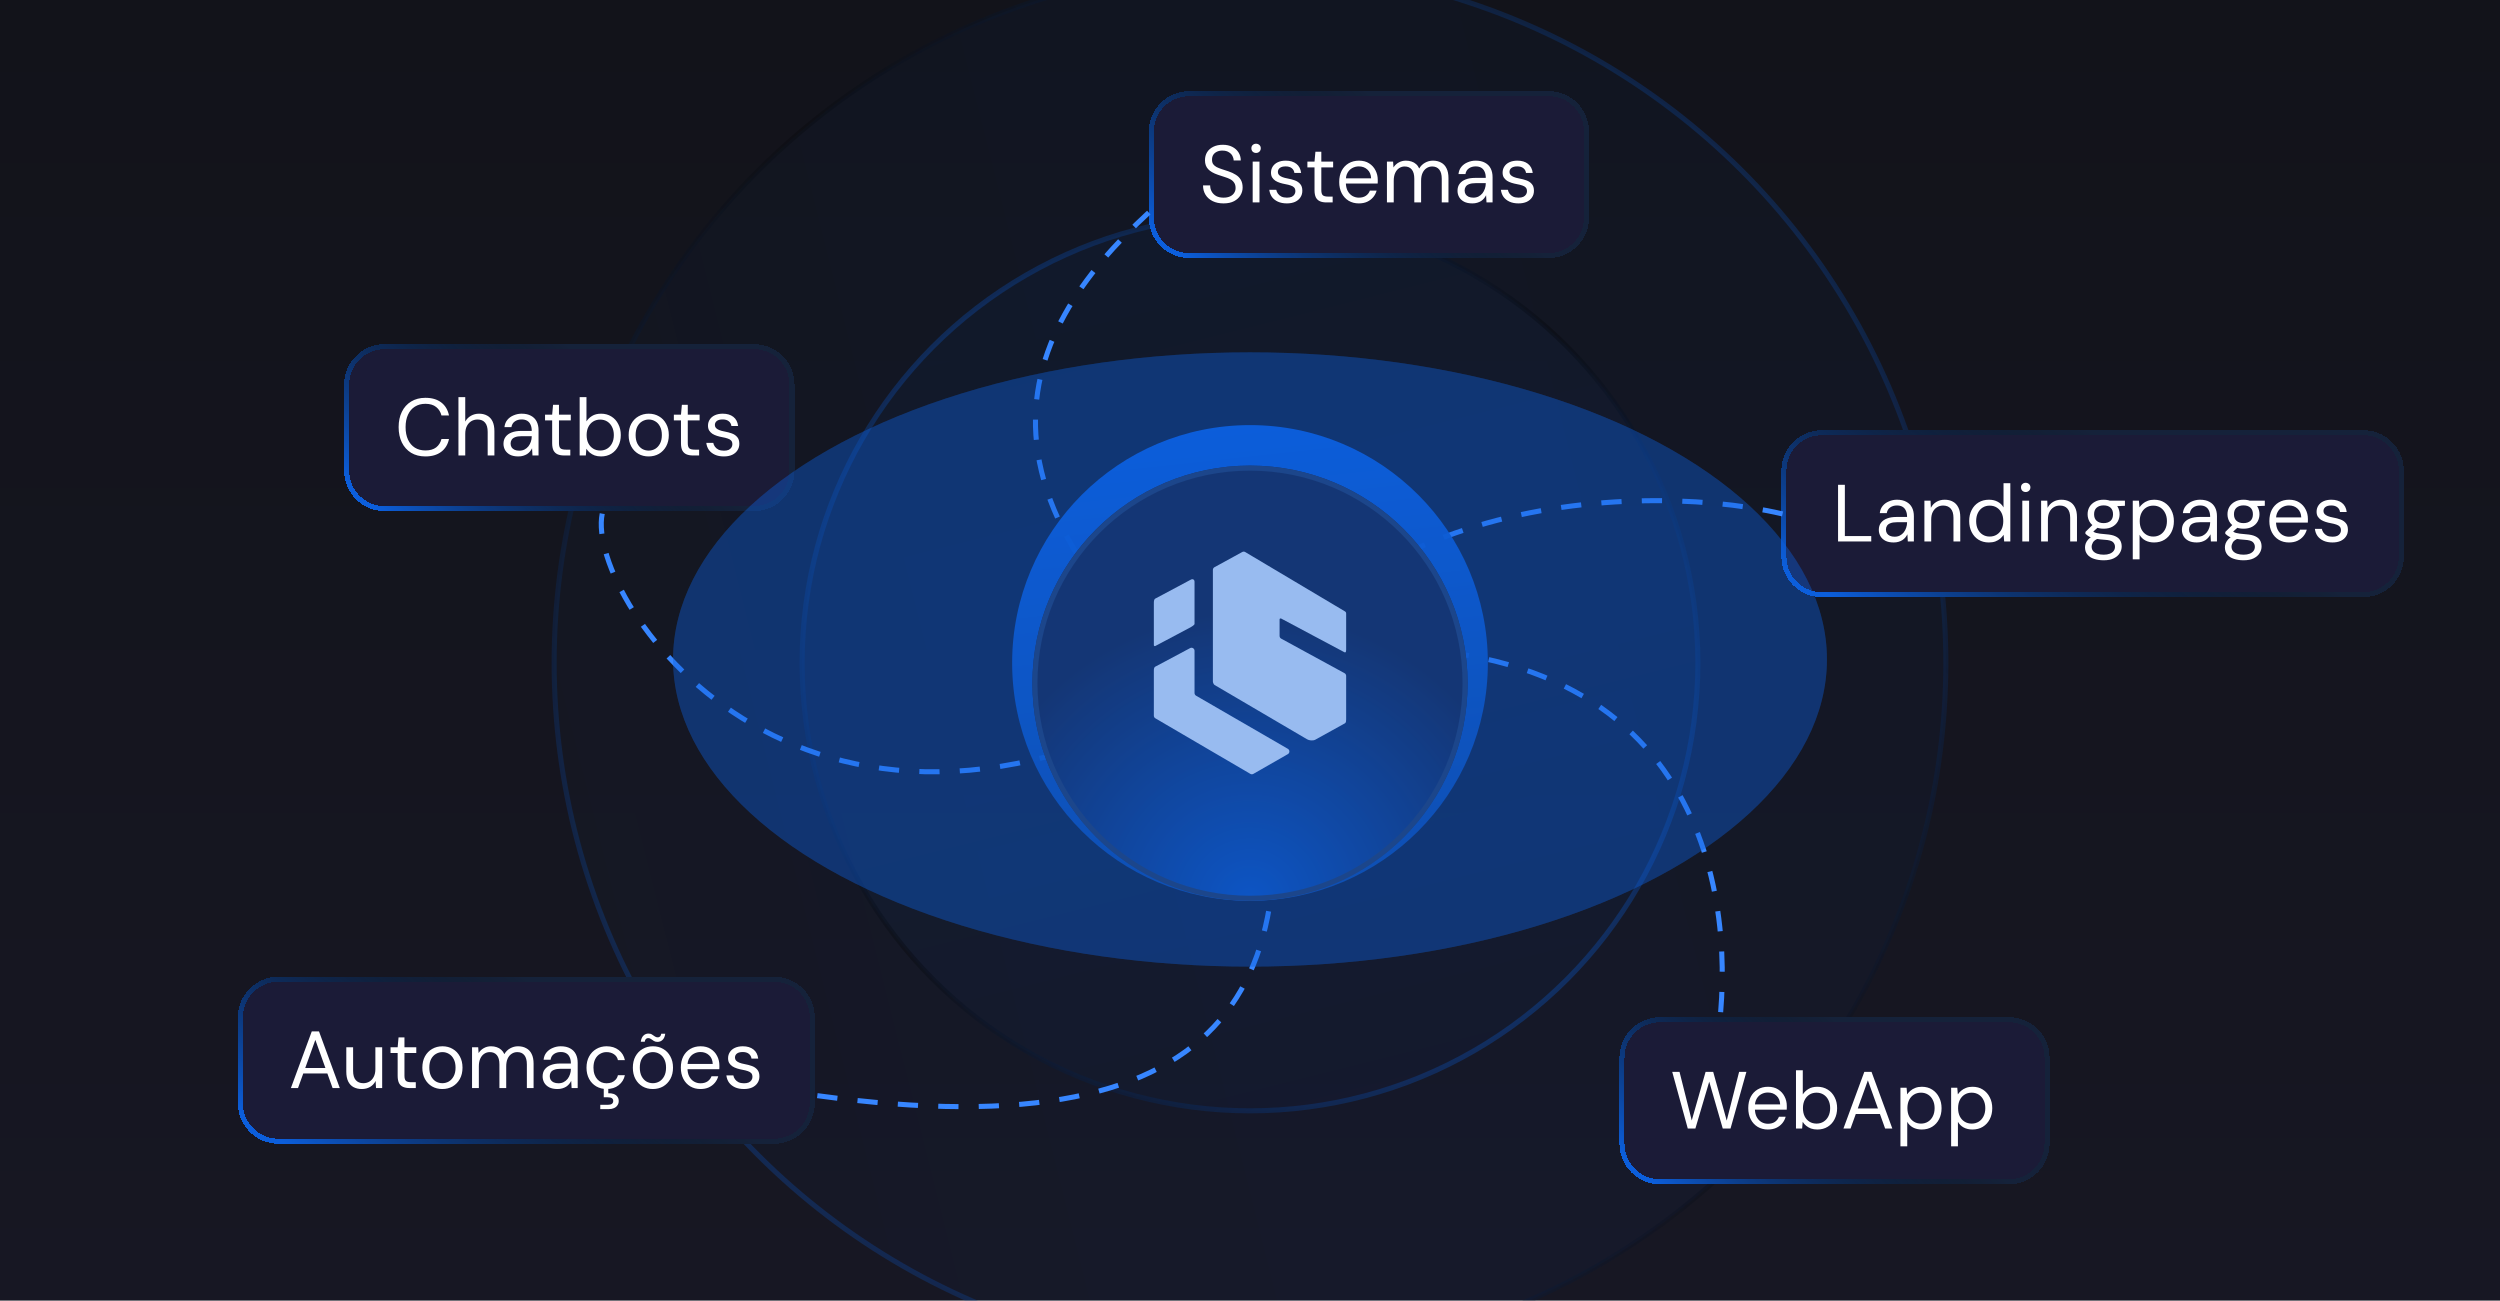 <svg width="494" height="257" viewBox="0 0 494 257" fill="none" xmlns="http://www.w3.org/2000/svg">
<g clip-path="url(#clip0_2113_6736)">
<rect width="494" height="257" fill="url(#paint0_linear_2113_6736)"/>
<circle opacity="0.4" cx="247" cy="131" r="137.5" transform="rotate(90 247 131)" fill="url(#paint1_linear_2113_6736)" fill-opacity="0.16" stroke="url(#paint2_linear_2113_6736)"/>
<circle opacity="0.5" cx="247" cy="131" r="88.5" fill="url(#paint3_linear_2113_6736)" fill-opacity="0.16" stroke="url(#paint4_linear_2113_6736)"/>
<g filter="url(#filter0_d_2113_6736)">
<path d="M68 76C68 71.582 71.582 68 76 68H149C153.418 68 157 71.582 157 76V93C157 97.418 153.418 101 149 101H76C71.582 101 68 97.418 68 93V76Z" fill="#1B1B37" shape-rendering="crispEdges"/>
<path d="M76 68.5H149C153.142 68.5 156.5 71.858 156.5 76V93C156.5 97.142 153.142 100.5 149 100.5H76C71.858 100.5 68.5 97.142 68.5 93V76C68.5 71.858 71.858 68.5 76 68.5Z" stroke="#15223A" shape-rendering="crispEdges"/>
<path d="M76 68.5H149C153.142 68.5 156.5 71.858 156.5 76V93C156.5 97.142 153.142 100.5 149 100.5H76C71.858 100.5 68.5 97.142 68.5 93V76C68.5 71.858 71.858 68.5 76 68.5Z" stroke="url(#paint5_linear_2113_6736)" shape-rendering="crispEdges"/>
<path d="M84.064 90.192C82.976 90.192 82.032 89.952 81.232 89.472C80.443 88.981 79.835 88.304 79.408 87.44C78.981 86.565 78.768 85.552 78.768 84.4C78.768 83.248 78.981 82.24 79.408 81.376C79.835 80.501 80.443 79.824 81.232 79.344C82.032 78.853 82.976 78.608 84.064 78.608C85.344 78.608 86.384 78.912 87.184 79.52C87.984 80.128 88.496 80.987 88.72 82.096H87.232C87.061 81.403 86.715 80.848 86.192 80.432C85.669 80.005 84.96 79.792 84.064 79.792C83.264 79.792 82.571 79.979 81.984 80.352C81.397 80.715 80.944 81.243 80.624 81.936C80.304 82.619 80.144 83.44 80.144 84.4C80.144 85.36 80.304 86.187 80.624 86.88C80.944 87.563 81.397 88.091 81.984 88.464C82.571 88.827 83.264 89.008 84.064 89.008C84.96 89.008 85.669 88.805 86.192 88.4C86.715 87.984 87.061 87.435 87.232 86.752H88.72C88.496 87.829 87.984 88.672 87.184 89.28C86.384 89.888 85.344 90.192 84.064 90.192ZM90.589 90V78.48H91.933V83.296C92.199 82.816 92.573 82.437 93.053 82.16C93.543 81.883 94.077 81.744 94.653 81.744C95.271 81.744 95.81 81.872 96.269 82.128C96.727 82.373 97.079 82.752 97.325 83.264C97.57 83.776 97.693 84.421 97.693 85.2V90H96.365V85.344C96.365 84.533 96.194 83.925 95.853 83.52C95.511 83.104 95.015 82.896 94.365 82.896C93.906 82.896 93.49 83.008 93.117 83.232C92.754 83.456 92.466 83.776 92.253 84.192C92.039 84.608 91.933 85.12 91.933 85.728V90H90.589ZM102.416 90.192C101.765 90.192 101.221 90.08 100.784 89.856C100.347 89.621 100.021 89.317 99.808 88.944C99.594 88.56 99.488 88.144 99.488 87.696C99.488 87.152 99.626 86.693 99.904 86.32C100.192 85.936 100.592 85.648 101.104 85.456C101.627 85.253 102.24 85.152 102.944 85.152H105.072C105.072 84.651 104.992 84.235 104.832 83.904C104.683 83.563 104.459 83.307 104.16 83.136C103.872 82.965 103.509 82.88 103.072 82.88C102.56 82.88 102.117 83.008 101.744 83.264C101.371 83.52 101.141 83.899 101.056 84.4H99.68C99.744 83.824 99.936 83.344 100.256 82.96C100.587 82.565 101.003 82.267 101.504 82.064C102.005 81.851 102.528 81.744 103.072 81.744C103.819 81.744 104.437 81.883 104.928 82.16C105.429 82.427 105.803 82.805 106.048 83.296C106.293 83.776 106.416 84.347 106.416 85.008V90H105.216L105.136 88.576C105.029 88.8 104.891 89.013 104.72 89.216C104.56 89.408 104.368 89.579 104.144 89.728C103.92 89.867 103.664 89.979 103.376 90.064C103.099 90.149 102.779 90.192 102.416 90.192ZM102.624 89.056C102.997 89.056 103.333 88.981 103.632 88.832C103.941 88.672 104.203 88.459 104.416 88.192C104.629 87.915 104.789 87.611 104.896 87.28C105.013 86.949 105.072 86.603 105.072 86.24V86.192H103.056C102.533 86.192 102.112 86.256 101.792 86.384C101.472 86.501 101.243 86.672 101.104 86.896C100.965 87.109 100.896 87.355 100.896 87.632C100.896 87.92 100.96 88.171 101.088 88.384C101.227 88.597 101.424 88.763 101.68 88.88C101.947 88.997 102.261 89.056 102.624 89.056ZM111.444 90C110.964 90 110.548 89.925 110.196 89.776C109.844 89.627 109.572 89.376 109.38 89.024C109.199 88.661 109.108 88.176 109.108 87.568V83.072H107.7V81.936H109.108L109.284 79.984H110.452V81.936H112.788V83.072H110.452V87.568C110.452 88.069 110.554 88.411 110.756 88.592C110.959 88.763 111.316 88.848 111.828 88.848H112.692V90H111.444ZM118.766 90.192C118.307 90.192 117.891 90.128 117.518 90C117.155 89.861 116.835 89.68 116.558 89.456C116.281 89.232 116.051 88.971 115.87 88.672L115.758 90H114.542V78.48H115.886V83.264C116.142 82.848 116.51 82.491 116.99 82.192C117.47 81.893 118.062 81.744 118.766 81.744C119.545 81.744 120.227 81.931 120.814 82.304C121.401 82.667 121.854 83.168 122.174 83.808C122.505 84.437 122.67 85.157 122.67 85.968C122.67 86.779 122.505 87.504 122.174 88.144C121.854 88.784 121.401 89.285 120.814 89.648C120.227 90.011 119.545 90.192 118.766 90.192ZM118.606 89.024C119.129 89.024 119.593 88.896 119.998 88.64C120.403 88.384 120.718 88.032 120.942 87.584C121.177 87.125 121.294 86.587 121.294 85.968C121.294 85.36 121.177 84.827 120.942 84.368C120.718 83.909 120.403 83.552 119.998 83.296C119.593 83.04 119.129 82.912 118.606 82.912C118.073 82.912 117.603 83.04 117.198 83.296C116.793 83.552 116.478 83.909 116.254 84.368C116.03 84.827 115.918 85.36 115.918 85.968C115.918 86.587 116.03 87.125 116.254 87.584C116.478 88.032 116.793 88.384 117.198 88.64C117.603 88.896 118.073 89.024 118.606 89.024ZM128.158 90.192C127.411 90.192 126.739 90.021 126.142 89.68C125.544 89.328 125.075 88.837 124.734 88.208C124.392 87.568 124.222 86.827 124.222 85.984C124.222 85.12 124.392 84.373 124.734 83.744C125.086 83.104 125.56 82.613 126.158 82.272C126.766 81.92 127.443 81.744 128.19 81.744C128.958 81.744 129.635 81.92 130.222 82.272C130.819 82.613 131.288 83.104 131.63 83.744C131.982 84.373 132.158 85.115 132.158 85.968C132.158 86.821 131.982 87.568 131.63 88.208C131.278 88.837 130.803 89.328 130.206 89.68C129.608 90.021 128.926 90.192 128.158 90.192ZM128.174 89.04C128.632 89.04 129.059 88.928 129.454 88.704C129.848 88.469 130.168 88.123 130.414 87.664C130.659 87.205 130.782 86.64 130.782 85.968C130.782 85.285 130.659 84.72 130.414 84.272C130.179 83.813 129.864 83.472 129.47 83.248C129.086 83.013 128.659 82.896 128.19 82.896C127.742 82.896 127.315 83.013 126.91 83.248C126.515 83.472 126.195 83.813 125.95 84.272C125.715 84.72 125.598 85.285 125.598 85.968C125.598 86.64 125.715 87.205 125.95 87.664C126.195 88.123 126.51 88.469 126.894 88.704C127.288 88.928 127.715 89.04 128.174 89.04ZM136.897 90C136.417 90 136.001 89.925 135.649 89.776C135.297 89.627 135.025 89.376 134.833 89.024C134.652 88.661 134.561 88.176 134.561 87.568V83.072H133.153V81.936H134.561L134.737 79.984H135.905V81.936H138.241V83.072H135.905V87.568C135.905 88.069 136.007 88.411 136.209 88.592C136.412 88.763 136.769 88.848 137.281 88.848H138.145V90H136.897ZM143.035 90.192C142.363 90.192 141.776 90.08 141.275 89.856C140.784 89.632 140.39 89.323 140.091 88.928C139.803 88.523 139.627 88.048 139.563 87.504H140.939C140.992 87.781 141.104 88.037 141.275 88.272C141.446 88.507 141.675 88.699 141.963 88.848C142.262 88.987 142.624 89.056 143.051 89.056C143.424 89.056 143.734 89.003 143.979 88.896C144.224 88.779 144.406 88.624 144.523 88.432C144.651 88.24 144.715 88.032 144.715 87.808C144.715 87.477 144.635 87.227 144.475 87.056C144.326 86.885 144.102 86.752 143.803 86.656C143.504 86.549 143.142 86.459 142.715 86.384C142.363 86.32 142.016 86.235 141.675 86.128C141.334 86.021 141.03 85.883 140.763 85.712C140.496 85.531 140.283 85.312 140.123 85.056C139.974 84.8 139.899 84.485 139.899 84.112C139.899 83.653 140.016 83.248 140.251 82.896C140.486 82.533 140.822 82.251 141.259 82.048C141.707 81.845 142.224 81.744 142.811 81.744C143.675 81.744 144.374 81.952 144.907 82.368C145.44 82.784 145.755 83.387 145.851 84.176H144.523C144.47 83.771 144.294 83.456 143.995 83.232C143.707 82.997 143.307 82.88 142.795 82.88C142.294 82.88 141.91 82.981 141.643 83.184C141.387 83.387 141.259 83.653 141.259 83.984C141.259 84.197 141.328 84.389 141.467 84.56C141.616 84.72 141.83 84.859 142.107 84.976C142.395 85.093 142.747 85.189 143.163 85.264C143.696 85.36 144.182 85.488 144.619 85.648C145.056 85.808 145.408 86.048 145.675 86.368C145.952 86.677 146.091 87.12 146.091 87.696C146.091 88.197 145.963 88.635 145.707 89.008C145.462 89.381 145.11 89.675 144.651 89.888C144.192 90.091 143.654 90.192 143.035 90.192Z" fill="white"/>
</g>
<g filter="url(#filter1_d_2113_6736)">
<path d="M47 201C47 196.582 50.582 193 55 193H153C157.418 193 161 196.582 161 201V218C161 222.418 157.418 226 153 226H55C50.582 226 47 222.418 47 218V201Z" fill="#1B1B37" shape-rendering="crispEdges"/>
<path d="M55 193.5H153C157.142 193.5 160.5 196.858 160.5 201V218C160.5 222.142 157.142 225.5 153 225.5H55C50.858 225.5 47.5 222.142 47.5 218V201C47.5 196.858 50.858 193.5 55 193.5Z" stroke="#15223A" shape-rendering="crispEdges"/>
<path d="M55 193.5H153C157.142 193.5 160.5 196.858 160.5 201V218C160.5 222.142 157.142 225.5 153 225.5H55C50.858 225.5 47.5 222.142 47.5 218V201C47.5 196.858 50.858 193.5 55 193.5Z" stroke="url(#paint6_linear_2113_6736)" shape-rendering="crispEdges"/>
<path d="M57.48 215L61.608 203.8H63.032L67.144 215H65.72L62.312 205.48L58.888 215H57.48ZM59.368 212.12L59.752 211.032H64.824L65.208 212.12H59.368ZM71.501 215.192C70.882 215.192 70.338 215.069 69.869 214.824C69.41 214.579 69.053 214.2 68.797 213.688C68.552 213.176 68.429 212.536 68.429 211.768V206.936H69.773V211.624C69.773 212.424 69.949 213.027 70.301 213.432C70.653 213.837 71.149 214.04 71.789 214.04C72.237 214.04 72.642 213.933 73.005 213.72C73.368 213.496 73.65 213.181 73.853 212.776C74.067 212.36 74.173 211.853 74.173 211.256V206.936H75.517V215H74.301L74.221 213.592C73.976 214.093 73.613 214.488 73.133 214.776C72.653 215.053 72.109 215.192 71.501 215.192ZM80.913 215C80.433 215 80.017 214.925 79.665 214.776C79.313 214.627 79.041 214.376 78.849 214.024C78.668 213.661 78.577 213.176 78.577 212.568V208.072H77.169V206.936H78.577L78.753 204.984H79.921V206.936H82.257V208.072H79.921V212.568C79.921 213.069 80.022 213.411 80.225 213.592C80.428 213.763 80.785 213.848 81.297 213.848H82.161V215H80.913ZM87.392 215.192C86.645 215.192 85.973 215.021 85.376 214.68C84.778 214.328 84.309 213.837 83.968 213.208C83.626 212.568 83.456 211.827 83.456 210.984C83.456 210.12 83.626 209.373 83.968 208.744C84.32 208.104 84.794 207.613 85.392 207.272C86 206.92 86.677 206.744 87.424 206.744C88.192 206.744 88.869 206.92 89.456 207.272C90.053 207.613 90.522 208.104 90.864 208.744C91.216 209.373 91.392 210.115 91.392 210.968C91.392 211.821 91.216 212.568 90.864 213.208C90.512 213.837 90.037 214.328 89.44 214.68C88.843 215.021 88.16 215.192 87.392 215.192ZM87.408 214.04C87.867 214.04 88.293 213.928 88.688 213.704C89.082 213.469 89.403 213.123 89.648 212.664C89.893 212.205 90.016 211.64 90.016 210.968C90.016 210.285 89.893 209.72 89.648 209.272C89.413 208.813 89.099 208.472 88.704 208.248C88.32 208.013 87.893 207.896 87.424 207.896C86.976 207.896 86.549 208.013 86.144 208.248C85.749 208.472 85.429 208.813 85.184 209.272C84.949 209.72 84.832 210.285 84.832 210.968C84.832 211.64 84.949 212.205 85.184 212.664C85.429 213.123 85.744 213.469 86.128 213.704C86.522 213.928 86.949 214.04 87.408 214.04ZM93.276 215V206.936H94.492L94.572 208.088C94.828 207.672 95.17 207.347 95.596 207.112C96.034 206.867 96.508 206.744 97.02 206.744C97.436 206.744 97.81 206.803 98.14 206.92C98.482 207.027 98.78 207.197 99.036 207.432C99.292 207.656 99.5 207.944 99.66 208.296C99.938 207.805 100.316 207.427 100.796 207.16C101.287 206.883 101.81 206.744 102.364 206.744C102.983 206.744 103.522 206.872 103.98 207.128C104.45 207.373 104.807 207.752 105.052 208.264C105.308 208.765 105.436 209.405 105.436 210.184V215H104.108V210.328C104.108 209.517 103.943 208.909 103.612 208.504C103.282 208.099 102.818 207.896 102.22 207.896C101.804 207.896 101.431 208.008 101.1 208.232C100.77 208.445 100.508 208.76 100.316 209.176C100.124 209.592 100.028 210.104 100.028 210.712V215H98.684V210.328C98.684 209.517 98.519 208.909 98.188 208.504C97.858 208.099 97.388 207.896 96.78 207.896C96.375 207.896 96.007 208.008 95.676 208.232C95.356 208.445 95.1 208.76 94.908 209.176C94.716 209.592 94.62 210.104 94.62 210.712V215H93.276ZM110.15 215.192C109.5 215.192 108.956 215.08 108.518 214.856C108.081 214.621 107.756 214.317 107.542 213.944C107.329 213.56 107.222 213.144 107.222 212.696C107.222 212.152 107.361 211.693 107.638 211.32C107.926 210.936 108.326 210.648 108.838 210.456C109.361 210.253 109.974 210.152 110.678 210.152H112.806C112.806 209.651 112.726 209.235 112.566 208.904C112.417 208.563 112.193 208.307 111.894 208.136C111.606 207.965 111.244 207.88 110.806 207.88C110.294 207.88 109.852 208.008 109.478 208.264C109.105 208.52 108.876 208.899 108.79 209.4H107.414C107.478 208.824 107.67 208.344 107.99 207.96C108.321 207.565 108.737 207.267 109.238 207.064C109.74 206.851 110.262 206.744 110.806 206.744C111.553 206.744 112.172 206.883 112.662 207.16C113.164 207.427 113.537 207.805 113.782 208.296C114.028 208.776 114.15 209.347 114.15 210.008V215H112.95L112.87 213.576C112.764 213.8 112.625 214.013 112.454 214.216C112.294 214.408 112.102 214.579 111.878 214.728C111.654 214.867 111.398 214.979 111.11 215.064C110.833 215.149 110.513 215.192 110.15 215.192ZM110.358 214.056C110.732 214.056 111.068 213.981 111.366 213.832C111.676 213.672 111.937 213.459 112.15 213.192C112.364 212.915 112.524 212.611 112.63 212.28C112.748 211.949 112.806 211.603 112.806 211.24V211.192H110.79C110.268 211.192 109.846 211.256 109.526 211.384C109.206 211.501 108.977 211.672 108.838 211.896C108.7 212.109 108.63 212.355 108.63 212.632C108.63 212.92 108.694 213.171 108.822 213.384C108.961 213.597 109.158 213.763 109.414 213.88C109.681 213.997 109.996 214.056 110.358 214.056ZM119.861 215.192C119.104 215.192 118.421 215.016 117.813 214.664C117.216 214.312 116.747 213.821 116.405 213.192C116.064 212.552 115.893 211.816 115.893 210.984C115.893 210.131 116.064 209.389 116.405 208.76C116.747 208.131 117.216 207.64 117.813 207.288C118.421 206.925 119.104 206.744 119.861 206.744C120.821 206.744 121.621 206.995 122.261 207.496C122.901 207.987 123.307 208.648 123.477 209.48H122.101C121.995 208.979 121.733 208.589 121.317 208.312C120.901 208.035 120.411 207.896 119.845 207.896C119.387 207.896 118.96 208.013 118.565 208.248C118.171 208.472 117.856 208.813 117.621 209.272C117.387 209.731 117.269 210.296 117.269 210.968C117.269 211.469 117.339 211.917 117.477 212.312C117.616 212.696 117.803 213.016 118.037 213.272C118.272 213.528 118.544 213.725 118.853 213.864C119.173 213.992 119.504 214.056 119.845 214.056C120.229 214.056 120.576 213.997 120.885 213.88C121.195 213.752 121.456 213.565 121.669 213.32C121.883 213.075 122.027 212.787 122.101 212.456H123.477C123.307 213.267 122.896 213.928 122.245 214.44C121.605 214.941 120.811 215.192 119.861 215.192ZM118.613 219.16V218.312H120.085C120.459 218.312 120.731 218.248 120.901 218.12C121.083 217.992 121.173 217.8 121.173 217.544C121.173 217.309 121.083 217.128 120.901 217C120.731 216.883 120.459 216.824 120.085 216.824H119.301V214.904H120.197V216.024C120.603 216.013 120.96 216.061 121.269 216.168C121.579 216.285 121.819 216.461 121.989 216.696C122.171 216.931 122.261 217.219 122.261 217.56C122.261 217.891 122.176 218.173 122.005 218.408C121.845 218.653 121.616 218.84 121.317 218.968C121.029 219.096 120.699 219.16 120.325 219.16H118.613ZM128.986 215.192C128.239 215.192 127.567 215.021 126.97 214.68C126.372 214.328 125.903 213.837 125.562 213.208C125.22 212.568 125.05 211.827 125.05 210.984C125.05 210.12 125.22 209.373 125.562 208.744C125.914 208.104 126.388 207.613 126.986 207.272C127.594 206.92 128.271 206.744 129.018 206.744C129.786 206.744 130.463 206.92 131.05 207.272C131.647 207.613 132.116 208.104 132.458 208.744C132.81 209.373 132.986 210.115 132.986 210.968C132.986 211.821 132.81 212.568 132.458 213.208C132.106 213.837 131.631 214.328 131.034 214.68C130.436 215.021 129.754 215.192 128.986 215.192ZM129.002 214.04C129.46 214.04 129.887 213.928 130.282 213.704C130.676 213.469 130.996 213.123 131.242 212.664C131.487 212.205 131.61 211.64 131.61 210.968C131.61 210.285 131.487 209.72 131.242 209.272C131.007 208.813 130.692 208.472 130.298 208.248C129.914 208.013 129.487 207.896 129.018 207.896C128.57 207.896 128.143 208.013 127.738 208.248C127.343 208.472 127.023 208.813 126.778 209.272C126.543 209.72 126.426 210.285 126.426 210.968C126.426 211.64 126.543 212.205 126.778 212.664C127.023 213.123 127.338 213.469 127.722 213.704C128.116 213.928 128.543 214.04 129.002 214.04ZM129.914 205.88C129.626 205.88 129.386 205.816 129.194 205.688C129.002 205.56 128.82 205.437 128.65 205.32C128.49 205.192 128.298 205.128 128.074 205.128C127.903 205.128 127.754 205.187 127.626 205.304C127.508 205.421 127.434 205.603 127.402 205.848H126.618C126.692 205.315 126.863 204.915 127.13 204.648C127.407 204.371 127.743 204.232 128.138 204.232C128.426 204.232 128.66 204.296 128.842 204.424C129.034 204.541 129.215 204.664 129.386 204.792C129.556 204.92 129.754 204.984 129.978 204.984C130.159 204.984 130.308 204.925 130.426 204.808C130.554 204.68 130.634 204.499 130.666 204.264H131.45C131.386 204.787 131.215 205.187 130.938 205.464C130.66 205.741 130.319 205.88 129.914 205.88ZM138.406 215.192C137.649 215.192 136.977 215.016 136.39 214.664C135.814 214.312 135.361 213.821 135.03 213.192C134.699 212.552 134.534 211.811 134.534 210.968C134.534 210.115 134.694 209.373 135.014 208.744C135.345 208.115 135.803 207.624 136.39 207.272C136.987 206.92 137.67 206.744 138.438 206.744C139.227 206.744 139.894 206.92 140.438 207.272C140.993 207.624 141.414 208.088 141.702 208.664C142.001 209.229 142.15 209.853 142.15 210.536C142.15 210.643 142.15 210.755 142.15 210.872C142.15 210.989 142.145 211.123 142.134 211.272H135.542V210.232H140.838C140.806 209.496 140.561 208.92 140.102 208.504C139.654 208.088 139.089 207.88 138.406 207.88C137.947 207.88 137.521 207.987 137.126 208.2C136.742 208.403 136.433 208.707 136.198 209.112C135.963 209.507 135.846 210.003 135.846 210.6V211.048C135.846 211.709 135.963 212.264 136.198 212.712C136.443 213.16 136.758 213.496 137.142 213.72C137.537 213.944 137.958 214.056 138.406 214.056C138.971 214.056 139.435 213.933 139.798 213.688C140.171 213.432 140.438 213.091 140.598 212.664H141.926C141.798 213.144 141.574 213.576 141.254 213.96C140.934 214.344 140.534 214.648 140.054 214.872C139.585 215.085 139.035 215.192 138.406 215.192ZM147.004 215.192C146.332 215.192 145.745 215.08 145.244 214.856C144.753 214.632 144.358 214.323 144.06 213.928C143.772 213.523 143.596 213.048 143.532 212.504H144.908C144.961 212.781 145.073 213.037 145.244 213.272C145.414 213.507 145.644 213.699 145.932 213.848C146.23 213.987 146.593 214.056 147.02 214.056C147.393 214.056 147.702 214.003 147.948 213.896C148.193 213.779 148.374 213.624 148.492 213.432C148.62 213.24 148.684 213.032 148.684 212.808C148.684 212.477 148.604 212.227 148.444 212.056C148.294 211.885 148.07 211.752 147.772 211.656C147.473 211.549 147.11 211.459 146.684 211.384C146.332 211.32 145.985 211.235 145.644 211.128C145.302 211.021 144.998 210.883 144.732 210.712C144.465 210.531 144.252 210.312 144.092 210.056C143.942 209.8 143.868 209.485 143.868 209.112C143.868 208.653 143.985 208.248 144.22 207.896C144.454 207.533 144.79 207.251 145.228 207.048C145.676 206.845 146.193 206.744 146.78 206.744C147.644 206.744 148.342 206.952 148.876 207.368C149.409 207.784 149.724 208.387 149.82 209.176H148.492C148.438 208.771 148.262 208.456 147.964 208.232C147.676 207.997 147.276 207.88 146.764 207.88C146.262 207.88 145.878 207.981 145.612 208.184C145.356 208.387 145.228 208.653 145.228 208.984C145.228 209.197 145.297 209.389 145.436 209.56C145.585 209.72 145.798 209.859 146.076 209.976C146.364 210.093 146.716 210.189 147.132 210.264C147.665 210.36 148.15 210.488 148.588 210.648C149.025 210.808 149.377 211.048 149.644 211.368C149.921 211.677 150.06 212.12 150.06 212.696C150.06 213.197 149.932 213.635 149.676 214.008C149.43 214.381 149.078 214.675 148.62 214.888C148.161 215.091 147.622 215.192 147.004 215.192Z" fill="white"/>
</g>
<g filter="url(#filter2_d_2113_6736)">
<path d="M227 26C227 21.582 230.582 18 235 18H306C310.418 18 314 21.582 314 26V43C314 47.418 310.418 51 306 51H235C230.582 51 227 47.418 227 43V26Z" fill="#1B1B37" shape-rendering="crispEdges"/>
<path d="M235 18.5H306C310.142 18.5 313.5 21.858 313.5 26V43C313.5 47.142 310.142 50.5 306 50.5H235C230.858 50.5 227.5 47.142 227.5 43V26C227.5 21.858 230.858 18.5 235 18.5Z" stroke="#15223A" shape-rendering="crispEdges"/>
<path d="M235 18.5H306C310.142 18.5 313.5 21.858 313.5 26V43C313.5 47.142 310.142 50.5 306 50.5H235C230.858 50.5 227.5 47.142 227.5 43V26C227.5 21.858 230.858 18.5 235 18.5Z" stroke="url(#paint7_linear_2113_6736)" shape-rendering="crispEdges"/>
<path d="M241.768 40.192C240.947 40.192 240.232 40.043 239.624 39.744C239.016 39.445 238.547 39.029 238.216 38.496C237.885 37.963 237.72 37.344 237.72 36.64H239.128C239.128 37.077 239.229 37.483 239.432 37.856C239.635 38.219 239.928 38.512 240.312 38.736C240.707 38.949 241.192 39.056 241.768 39.056C242.269 39.056 242.696 38.976 243.048 38.816C243.411 38.645 243.683 38.416 243.864 38.128C244.056 37.84 244.152 37.515 244.152 37.152C244.152 36.715 244.056 36.363 243.864 36.096C243.683 35.819 243.432 35.595 243.112 35.424C242.792 35.253 242.419 35.104 241.992 34.976C241.576 34.837 241.139 34.693 240.68 34.544C239.795 34.245 239.144 33.872 238.728 33.424C238.312 32.976 238.104 32.395 238.104 31.68C238.104 31.072 238.243 30.539 238.52 30.08C238.808 29.621 239.213 29.264 239.736 29.008C240.269 28.741 240.899 28.608 241.624 28.608C242.339 28.608 242.957 28.741 243.48 29.008C244.013 29.275 244.429 29.643 244.728 30.112C245.027 30.571 245.176 31.104 245.176 31.712H243.768C243.768 31.403 243.688 31.099 243.528 30.8C243.368 30.501 243.123 30.256 242.792 30.064C242.472 29.861 242.067 29.76 241.576 29.76C241.171 29.749 240.808 29.819 240.488 29.968C240.179 30.107 239.933 30.309 239.752 30.576C239.581 30.843 239.496 31.168 239.496 31.552C239.496 31.915 239.571 32.208 239.72 32.432C239.88 32.656 240.104 32.848 240.392 33.008C240.691 33.157 241.037 33.296 241.432 33.424C241.827 33.552 242.264 33.696 242.744 33.856C243.288 34.037 243.768 34.261 244.184 34.528C244.611 34.784 244.941 35.115 245.176 35.52C245.421 35.925 245.544 36.443 245.544 37.072C245.544 37.605 245.4 38.112 245.112 38.592C244.835 39.061 244.419 39.445 243.864 39.744C243.309 40.043 242.611 40.192 241.768 40.192ZM247.529 40V31.936H248.873V40H247.529ZM248.201 30.224C247.935 30.224 247.711 30.139 247.529 29.968C247.359 29.787 247.273 29.563 247.273 29.296C247.273 29.029 247.359 28.816 247.529 28.656C247.711 28.485 247.935 28.4 248.201 28.4C248.457 28.4 248.676 28.485 248.857 28.656C249.039 28.816 249.129 29.029 249.129 29.296C249.129 29.563 249.039 29.787 248.857 29.968C248.676 30.139 248.457 30.224 248.201 30.224ZM254.285 40.192C253.613 40.192 253.026 40.08 252.525 39.856C252.034 39.632 251.64 39.323 251.341 38.928C251.053 38.523 250.877 38.048 250.813 37.504H252.189C252.242 37.781 252.354 38.037 252.525 38.272C252.696 38.507 252.925 38.699 253.213 38.848C253.512 38.987 253.874 39.056 254.301 39.056C254.674 39.056 254.984 39.003 255.229 38.896C255.474 38.779 255.656 38.624 255.773 38.432C255.901 38.24 255.965 38.032 255.965 37.808C255.965 37.477 255.885 37.227 255.725 37.056C255.576 36.885 255.352 36.752 255.053 36.656C254.754 36.549 254.392 36.459 253.965 36.384C253.613 36.32 253.266 36.235 252.925 36.128C252.584 36.021 252.28 35.883 252.013 35.712C251.746 35.531 251.533 35.312 251.373 35.056C251.224 34.8 251.149 34.485 251.149 34.112C251.149 33.653 251.266 33.248 251.501 32.896C251.736 32.533 252.072 32.251 252.509 32.048C252.957 31.845 253.474 31.744 254.061 31.744C254.925 31.744 255.624 31.952 256.157 32.368C256.69 32.784 257.005 33.387 257.101 34.176H255.773C255.72 33.771 255.544 33.456 255.245 33.232C254.957 32.997 254.557 32.88 254.045 32.88C253.544 32.88 253.16 32.981 252.893 33.184C252.637 33.387 252.509 33.653 252.509 33.984C252.509 34.197 252.578 34.389 252.717 34.56C252.866 34.72 253.08 34.859 253.357 34.976C253.645 35.093 253.997 35.189 254.413 35.264C254.946 35.36 255.432 35.488 255.869 35.648C256.306 35.808 256.658 36.048 256.925 36.368C257.202 36.677 257.341 37.12 257.341 37.696C257.341 38.197 257.213 38.635 256.957 39.008C256.712 39.381 256.36 39.675 255.901 39.888C255.442 40.091 254.904 40.192 254.285 40.192ZM262.085 40C261.605 40 261.189 39.925 260.837 39.776C260.485 39.627 260.213 39.376 260.021 39.024C259.84 38.661 259.749 38.176 259.749 37.568V33.072H258.341V31.936H259.749L259.925 29.984H261.093V31.936H263.429V33.072H261.093V37.568C261.093 38.069 261.194 38.411 261.397 38.592C261.6 38.763 261.957 38.848 262.469 38.848H263.333V40H262.085ZM268.5 40.192C267.742 40.192 267.07 40.016 266.484 39.664C265.908 39.312 265.454 38.821 265.124 38.192C264.793 37.552 264.628 36.811 264.628 35.968C264.628 35.115 264.788 34.373 265.108 33.744C265.438 33.115 265.897 32.624 266.484 32.272C267.081 31.92 267.764 31.744 268.532 31.744C269.321 31.744 269.988 31.92 270.532 32.272C271.086 32.624 271.508 33.088 271.796 33.664C272.094 34.229 272.244 34.853 272.244 35.536C272.244 35.643 272.244 35.755 272.244 35.872C272.244 35.989 272.238 36.123 272.228 36.272H265.636V35.232H270.932C270.9 34.496 270.654 33.92 270.196 33.504C269.748 33.088 269.182 32.88 268.5 32.88C268.041 32.88 267.614 32.987 267.22 33.2C266.836 33.403 266.526 33.707 266.292 34.112C266.057 34.507 265.94 35.003 265.94 35.6V36.048C265.94 36.709 266.057 37.264 266.292 37.712C266.537 38.16 266.852 38.496 267.236 38.72C267.63 38.944 268.052 39.056 268.5 39.056C269.065 39.056 269.529 38.933 269.892 38.688C270.265 38.432 270.532 38.091 270.692 37.664H272.02C271.892 38.144 271.668 38.576 271.348 38.96C271.028 39.344 270.628 39.648 270.148 39.872C269.678 40.085 269.129 40.192 268.5 40.192ZM274.058 40V31.936H275.274L275.354 33.088C275.61 32.672 275.951 32.347 276.378 32.112C276.815 31.867 277.29 31.744 277.802 31.744C278.218 31.744 278.591 31.803 278.922 31.92C279.263 32.027 279.562 32.197 279.818 32.432C280.074 32.656 280.282 32.944 280.442 33.296C280.719 32.805 281.098 32.427 281.578 32.16C282.068 31.883 282.591 31.744 283.146 31.744C283.764 31.744 284.303 31.872 284.762 32.128C285.231 32.373 285.588 32.752 285.834 33.264C286.09 33.765 286.218 34.405 286.218 35.184V40H284.89V35.328C284.89 34.517 284.724 33.909 284.394 33.504C284.063 33.099 283.599 32.896 283.002 32.896C282.586 32.896 282.212 33.008 281.882 33.232C281.551 33.445 281.29 33.76 281.098 34.176C280.906 34.592 280.81 35.104 280.81 35.712V40H279.466V35.328C279.466 34.517 279.3 33.909 278.97 33.504C278.639 33.099 278.17 32.896 277.562 32.896C277.156 32.896 276.788 33.008 276.458 33.232C276.138 33.445 275.882 33.76 275.69 34.176C275.498 34.592 275.402 35.104 275.402 35.712V40H274.058ZM290.932 40.192C290.281 40.192 289.737 40.08 289.299 39.856C288.862 39.621 288.537 39.317 288.324 38.944C288.11 38.56 288.004 38.144 288.004 37.696C288.004 37.152 288.142 36.693 288.42 36.32C288.708 35.936 289.108 35.648 289.62 35.456C290.142 35.253 290.756 35.152 291.46 35.152H293.588C293.588 34.651 293.508 34.235 293.348 33.904C293.198 33.563 292.974 33.307 292.676 33.136C292.388 32.965 292.025 32.88 291.588 32.88C291.076 32.88 290.633 33.008 290.26 33.264C289.886 33.52 289.657 33.899 289.572 34.4H288.196C288.26 33.824 288.452 33.344 288.772 32.96C289.102 32.565 289.518 32.267 290.02 32.064C290.521 31.851 291.044 31.744 291.588 31.744C292.334 31.744 292.953 31.883 293.444 32.16C293.945 32.427 294.318 32.805 294.564 33.296C294.809 33.776 294.932 34.347 294.932 35.008V40H293.732L293.652 38.576C293.545 38.8 293.406 39.013 293.236 39.216C293.076 39.408 292.884 39.579 292.66 39.728C292.436 39.867 292.18 39.979 291.891 40.064C291.614 40.149 291.294 40.192 290.932 40.192ZM291.14 39.056C291.513 39.056 291.849 38.981 292.148 38.832C292.457 38.672 292.718 38.459 292.932 38.192C293.145 37.915 293.305 37.611 293.412 37.28C293.529 36.949 293.588 36.603 293.588 36.24V36.192H291.572C291.049 36.192 290.628 36.256 290.308 36.384C289.988 36.501 289.758 36.672 289.62 36.896C289.481 37.109 289.412 37.355 289.412 37.632C289.412 37.92 289.476 38.171 289.604 38.384C289.742 38.597 289.94 38.763 290.196 38.88C290.462 38.997 290.777 39.056 291.14 39.056ZM300.051 40.192C299.379 40.192 298.792 40.08 298.291 39.856C297.8 39.632 297.405 39.323 297.107 38.928C296.819 38.523 296.643 38.048 296.579 37.504H297.955C298.008 37.781 298.12 38.037 298.291 38.272C298.461 38.507 298.691 38.699 298.979 38.848C299.277 38.987 299.64 39.056 300.067 39.056C300.44 39.056 300.749 39.003 300.995 38.896C301.24 38.779 301.421 38.624 301.539 38.432C301.667 38.24 301.731 38.032 301.731 37.808C301.731 37.477 301.651 37.227 301.491 37.056C301.341 36.885 301.117 36.752 300.819 36.656C300.52 36.549 300.157 36.459 299.731 36.384C299.379 36.32 299.032 36.235 298.691 36.128C298.349 36.021 298.045 35.883 297.779 35.712C297.512 35.531 297.299 35.312 297.139 35.056C296.989 34.8 296.915 34.485 296.915 34.112C296.915 33.653 297.032 33.248 297.267 32.896C297.501 32.533 297.837 32.251 298.275 32.048C298.723 31.845 299.24 31.744 299.827 31.744C300.691 31.744 301.389 31.952 301.923 32.368C302.456 32.784 302.771 33.387 302.867 34.176H301.539C301.485 33.771 301.309 33.456 301.011 33.232C300.723 32.997 300.323 32.88 299.811 32.88C299.309 32.88 298.925 32.981 298.659 33.184C298.403 33.387 298.275 33.653 298.275 33.984C298.275 34.197 298.344 34.389 298.483 34.56C298.632 34.72 298.845 34.859 299.123 34.976C299.411 35.093 299.763 35.189 300.179 35.264C300.712 35.36 301.197 35.488 301.635 35.648C302.072 35.808 302.424 36.048 302.691 36.368C302.968 36.677 303.107 37.12 303.107 37.696C303.107 38.197 302.979 38.635 302.723 39.008C302.477 39.381 302.125 39.675 301.667 39.888C301.208 40.091 300.669 40.192 300.051 40.192Z" fill="white"/>
</g>
<g filter="url(#filter3_d_2113_6736)">
<path d="M320 209C320 204.582 323.582 201 328 201H397C401.418 201 405 204.582 405 209V226C405 230.418 401.418 234 397 234H328C323.582 234 320 230.418 320 226V209Z" fill="#1B1B37" shape-rendering="crispEdges"/>
<path d="M328 201.5H397C401.142 201.5 404.5 204.858 404.5 209V226C404.5 230.142 401.142 233.5 397 233.5H328C323.858 233.5 320.5 230.142 320.5 226V209C320.5 204.858 323.858 201.5 328 201.5Z" stroke="#15223A" shape-rendering="crispEdges"/>
<path d="M328 201.5H397C401.142 201.5 404.5 204.858 404.5 209V226C404.5 230.142 401.142 233.5 397 233.5H328C323.858 233.5 320.5 230.142 320.5 226V209C320.5 204.858 323.858 201.5 328 201.5Z" stroke="url(#paint8_linear_2113_6736)" shape-rendering="crispEdges"/>
<path d="M333.504 223L330.432 211.8H331.872L334.288 221.4L337.024 211.8H338.528L341.2 221.432L343.648 211.8H345.088L341.952 223H340.416L337.744 213.736L335.008 223H333.504ZM349.328 223.192C348.571 223.192 347.899 223.016 347.312 222.664C346.736 222.312 346.283 221.821 345.952 221.192C345.621 220.552 345.456 219.811 345.456 218.968C345.456 218.115 345.616 217.373 345.936 216.744C346.267 216.115 346.725 215.624 347.312 215.272C347.909 214.92 348.592 214.744 349.36 214.744C350.149 214.744 350.816 214.92 351.36 215.272C351.915 215.624 352.336 216.088 352.624 216.664C352.923 217.229 353.072 217.853 353.072 218.536C353.072 218.643 353.072 218.755 353.072 218.872C353.072 218.989 353.067 219.123 353.056 219.272H346.464V218.232H351.76C351.728 217.496 351.483 216.92 351.024 216.504C350.576 216.088 350.011 215.88 349.328 215.88C348.869 215.88 348.443 215.987 348.048 216.2C347.664 216.403 347.355 216.707 347.12 217.112C346.885 217.507 346.768 218.003 346.768 218.6V219.048C346.768 219.709 346.885 220.264 347.12 220.712C347.365 221.16 347.68 221.496 348.064 221.72C348.459 221.944 348.88 222.056 349.328 222.056C349.893 222.056 350.357 221.933 350.72 221.688C351.093 221.432 351.36 221.091 351.52 220.664H352.848C352.72 221.144 352.496 221.576 352.176 221.96C351.856 222.344 351.456 222.648 350.976 222.872C350.507 223.085 349.957 223.192 349.328 223.192ZM359.11 223.192C358.651 223.192 358.235 223.128 357.862 223C357.499 222.861 357.179 222.68 356.902 222.456C356.624 222.232 356.395 221.971 356.214 221.672L356.102 223H354.886V211.48H356.23V216.264C356.486 215.848 356.854 215.491 357.334 215.192C357.814 214.893 358.406 214.744 359.11 214.744C359.888 214.744 360.571 214.931 361.158 215.304C361.744 215.667 362.198 216.168 362.518 216.808C362.848 217.437 363.014 218.157 363.014 218.968C363.014 219.779 362.848 220.504 362.518 221.144C362.198 221.784 361.744 222.285 361.158 222.648C360.571 223.011 359.888 223.192 359.11 223.192ZM358.95 222.024C359.472 222.024 359.936 221.896 360.342 221.64C360.747 221.384 361.062 221.032 361.286 220.584C361.52 220.125 361.638 219.587 361.638 218.968C361.638 218.36 361.52 217.827 361.286 217.368C361.062 216.909 360.747 216.552 360.342 216.296C359.936 216.04 359.472 215.912 358.95 215.912C358.416 215.912 357.947 216.04 357.542 216.296C357.136 216.552 356.822 216.909 356.598 217.368C356.374 217.827 356.262 218.36 356.262 218.968C356.262 219.587 356.374 220.125 356.598 220.584C356.822 221.032 357.136 221.384 357.542 221.64C357.947 221.896 358.416 222.024 358.95 222.024ZM364.261 223L368.389 211.8H369.813L373.925 223H372.501L369.093 213.48L365.669 223H364.261ZM366.149 220.12L366.533 219.032H371.605L371.989 220.12H366.149ZM375.526 226.52V214.936H376.742L376.854 216.248C377.025 215.992 377.244 215.752 377.51 215.528C377.777 215.293 378.097 215.107 378.47 214.968C378.844 214.819 379.27 214.744 379.75 214.744C380.54 214.744 381.222 214.931 381.798 215.304C382.385 215.677 382.838 216.184 383.158 216.824C383.489 217.453 383.654 218.173 383.654 218.984C383.654 219.795 383.489 220.52 383.158 221.16C382.838 221.789 382.385 222.285 381.798 222.648C381.212 223.011 380.524 223.192 379.734 223.192C379.084 223.192 378.508 223.059 378.006 222.792C377.516 222.525 377.137 222.152 376.87 221.672V226.52H375.526ZM379.59 222.024C380.113 222.024 380.577 221.896 380.982 221.64C381.388 221.384 381.702 221.032 381.926 220.584C382.161 220.125 382.278 219.587 382.278 218.968C382.278 218.36 382.161 217.827 381.926 217.368C381.702 216.909 381.388 216.552 380.982 216.296C380.577 216.04 380.113 215.912 379.59 215.912C379.057 215.912 378.588 216.04 378.182 216.296C377.777 216.552 377.462 216.909 377.238 217.368C377.014 217.827 376.902 218.36 376.902 218.968C376.902 219.587 377.014 220.125 377.238 220.584C377.462 221.032 377.777 221.384 378.182 221.64C378.588 221.896 379.057 222.024 379.59 222.024ZM385.542 226.52V214.936H386.758L386.87 216.248C387.041 215.992 387.259 215.752 387.526 215.528C387.793 215.293 388.113 215.107 388.486 214.968C388.859 214.819 389.286 214.744 389.766 214.744C390.555 214.744 391.238 214.931 391.814 215.304C392.401 215.677 392.854 216.184 393.174 216.824C393.505 217.453 393.67 218.173 393.67 218.984C393.67 219.795 393.505 220.52 393.174 221.16C392.854 221.789 392.401 222.285 391.814 222.648C391.227 223.011 390.539 223.192 389.75 223.192C389.099 223.192 388.523 223.059 388.022 222.792C387.531 222.525 387.153 222.152 386.886 221.672V226.52H385.542ZM389.606 222.024C390.129 222.024 390.593 221.896 390.998 221.64C391.403 221.384 391.718 221.032 391.942 220.584C392.177 220.125 392.294 219.587 392.294 218.968C392.294 218.36 392.177 217.827 391.942 217.368C391.718 216.909 391.403 216.552 390.998 216.296C390.593 216.04 390.129 215.912 389.606 215.912C389.073 215.912 388.603 216.04 388.198 216.296C387.793 216.552 387.478 216.909 387.254 217.368C387.03 217.827 386.918 218.36 386.918 218.968C386.918 219.587 387.03 220.125 387.254 220.584C387.478 221.032 387.793 221.384 388.198 221.64C388.603 221.896 389.073 222.024 389.606 222.024Z" fill="white"/>
</g>
<g filter="url(#filter4_d_2113_6736)">
<path d="M352 93C352 88.582 355.582 85 360 85H467C471.418 85 475 88.582 475 93V110C475 114.418 471.418 118 467 118H360C355.582 118 352 114.418 352 110V93Z" fill="#1B1B37" shape-rendering="crispEdges"/>
<path d="M360 85.5H467C471.142 85.5 474.5 88.858 474.5 93V110C474.5 114.142 471.142 117.5 467 117.5H360C355.858 117.5 352.5 114.142 352.5 110V93C352.5 88.987 355.651 85.71 359.614 85.51L360 85.5Z" stroke="#15223A" shape-rendering="crispEdges"/>
<path d="M360 85.5H467C471.142 85.5 474.5 88.858 474.5 93V110C474.5 114.142 471.142 117.5 467 117.5H360C355.858 117.5 352.5 114.142 352.5 110V93C352.5 88.987 355.651 85.71 359.614 85.51L360 85.5Z" stroke="url(#paint9_linear_2113_6736)" shape-rendering="crispEdges"/>
<path d="M363.2 107V95.8H364.544V105.928H369.76V107H363.2ZM374.182 107.192C373.531 107.192 372.987 107.08 372.549 106.856C372.112 106.621 371.787 106.317 371.574 105.944C371.36 105.56 371.254 105.144 371.254 104.696C371.254 104.152 371.392 103.693 371.67 103.32C371.958 102.936 372.358 102.648 372.87 102.456C373.392 102.253 374.006 102.152 374.71 102.152H376.838C376.838 101.651 376.758 101.235 376.598 100.904C376.448 100.563 376.224 100.307 375.926 100.136C375.638 99.965 375.275 99.88 374.838 99.88C374.326 99.88 373.883 100.008 373.51 100.264C373.136 100.52 372.907 100.899 372.822 101.4H371.446C371.51 100.824 371.702 100.344 372.022 99.96C372.352 99.565 372.768 99.267 373.27 99.064C373.771 98.851 374.294 98.744 374.838 98.744C375.584 98.744 376.203 98.883 376.694 99.16C377.195 99.427 377.568 99.805 377.814 100.296C378.059 100.776 378.182 101.347 378.182 102.008V107H376.982L376.902 105.576C376.795 105.8 376.656 106.013 376.486 106.216C376.326 106.408 376.134 106.579 375.91 106.728C375.686 106.867 375.43 106.979 375.141 107.064C374.864 107.149 374.544 107.192 374.182 107.192ZM374.39 106.056C374.763 106.056 375.099 105.981 375.398 105.832C375.707 105.672 375.968 105.459 376.182 105.192C376.395 104.915 376.555 104.611 376.662 104.28C376.779 103.949 376.838 103.603 376.838 103.24V103.192H374.822C374.299 103.192 373.878 103.256 373.558 103.384C373.238 103.501 373.008 103.672 372.87 103.896C372.731 104.109 372.662 104.355 372.662 104.632C372.662 104.92 372.726 105.171 372.854 105.384C372.992 105.597 373.19 105.763 373.446 105.88C373.712 105.997 374.027 106.056 374.39 106.056ZM380.261 107V98.936H381.477L381.541 100.344C381.797 99.843 382.159 99.453 382.629 99.176C383.109 98.888 383.653 98.744 384.261 98.744C384.89 98.744 385.434 98.872 385.893 99.128C386.351 99.373 386.709 99.752 386.965 100.264C387.221 100.765 387.349 101.405 387.349 102.184V107H386.005V102.328C386.005 101.517 385.823 100.909 385.461 100.504C385.109 100.099 384.607 99.896 383.957 99.896C383.509 99.896 383.109 100.008 382.757 100.232C382.405 100.445 382.122 100.76 381.909 101.176C381.706 101.581 381.605 102.088 381.605 102.696V107H380.261ZM393 107.192C392.221 107.192 391.539 107.011 390.952 106.648C390.365 106.275 389.912 105.768 389.592 105.128C389.272 104.488 389.112 103.763 389.112 102.952C389.112 102.141 389.272 101.421 389.592 100.792C389.912 100.152 390.365 99.651 390.952 99.288C391.549 98.925 392.237 98.744 393.016 98.744C393.677 98.744 394.253 98.877 394.744 99.144C395.245 99.411 395.629 99.784 395.896 100.264V95.48H397.24V107H396.024L395.912 105.672C395.741 105.939 395.523 106.189 395.256 106.424C394.989 106.648 394.669 106.835 394.296 106.984C393.923 107.123 393.491 107.192 393 107.192ZM393.16 106.024C393.693 106.024 394.163 105.896 394.568 105.64C394.973 105.384 395.288 105.032 395.512 104.584C395.736 104.125 395.848 103.587 395.848 102.968C395.848 102.36 395.736 101.827 395.512 101.368C395.288 100.909 394.973 100.552 394.568 100.296C394.163 100.04 393.693 99.912 393.16 99.912C392.637 99.912 392.173 100.04 391.768 100.296C391.363 100.552 391.048 100.909 390.824 101.368C390.6 101.827 390.488 102.36 390.488 102.968C390.488 103.587 390.6 104.125 390.824 104.584C391.048 105.032 391.363 105.384 391.768 105.64C392.173 105.896 392.637 106.024 393.16 106.024ZM399.607 107V98.936H400.951V107H399.607ZM400.279 97.224C400.013 97.224 399.789 97.139 399.607 96.968C399.437 96.787 399.351 96.563 399.351 96.296C399.351 96.029 399.437 95.816 399.607 95.656C399.789 95.485 400.013 95.4 400.279 95.4C400.535 95.4 400.754 95.485 400.935 95.656C401.117 95.816 401.207 96.029 401.207 96.296C401.207 96.563 401.117 96.787 400.935 96.968C400.754 97.139 400.535 97.224 400.279 97.224ZM403.323 107V98.936H404.539L404.603 100.344C404.859 99.843 405.222 99.453 405.691 99.176C406.171 98.888 406.715 98.744 407.323 98.744C407.952 98.744 408.496 98.872 408.955 99.128C409.414 99.373 409.771 99.752 410.027 100.264C410.283 100.765 410.411 101.405 410.411 102.184V107H409.067V102.328C409.067 101.517 408.886 100.909 408.523 100.504C408.171 100.099 407.67 99.896 407.019 99.896C406.571 99.896 406.171 100.008 405.819 100.232C405.467 100.445 405.184 100.76 404.971 101.176C404.768 101.581 404.667 102.088 404.667 102.696V107H403.323ZM415.695 110.712C414.969 110.712 414.324 110.616 413.759 110.424C413.204 110.243 412.772 109.96 412.463 109.576C412.153 109.192 411.999 108.717 411.999 108.152C411.999 107.907 412.047 107.645 412.143 107.368C412.249 107.091 412.425 106.819 412.671 106.552C412.927 106.285 413.284 106.045 413.743 105.832L414.671 106.376C414.105 106.611 413.737 106.877 413.567 107.176C413.396 107.485 413.311 107.768 413.311 108.024C413.311 108.376 413.412 108.669 413.615 108.904C413.817 109.139 414.1 109.315 414.463 109.432C414.825 109.549 415.236 109.608 415.695 109.608C416.153 109.608 416.548 109.544 416.879 109.416C417.209 109.288 417.465 109.107 417.647 108.872C417.828 108.637 417.919 108.36 417.919 108.04C417.919 107.667 417.78 107.352 417.503 107.096C417.225 106.851 416.697 106.707 415.919 106.664C415.289 106.621 414.761 106.563 414.335 106.488C413.908 106.413 413.556 106.328 413.279 106.232C413.001 106.125 412.767 106.008 412.575 105.88C412.393 105.752 412.228 105.619 412.079 105.48V105.112L413.631 103.576L414.799 103.992L413.199 105.432L413.407 104.872C413.524 104.957 413.636 105.037 413.743 105.112C413.849 105.187 413.993 105.251 414.175 105.304C414.356 105.357 414.607 105.405 414.927 105.448C415.257 105.491 415.689 105.533 416.223 105.576C416.959 105.629 417.545 105.757 417.983 105.96C418.431 106.163 418.751 106.435 418.943 106.776C419.145 107.117 419.247 107.523 419.247 107.992C419.247 108.451 419.119 108.883 418.863 109.288C418.617 109.704 418.233 110.045 417.711 110.312C417.188 110.579 416.516 110.712 415.695 110.712ZM415.679 104.472C415.007 104.472 414.431 104.344 413.951 104.088C413.481 103.832 413.124 103.491 412.879 103.064C412.633 102.627 412.511 102.141 412.511 101.608C412.511 101.075 412.633 100.595 412.879 100.168C413.135 99.741 413.497 99.4 413.967 99.144C414.436 98.877 415.007 98.744 415.679 98.744C416.351 98.744 416.921 98.877 417.391 99.144C417.86 99.4 418.217 99.741 418.463 100.168C418.708 100.595 418.831 101.075 418.831 101.608C418.831 102.141 418.708 102.627 418.463 103.064C418.217 103.491 417.86 103.832 417.391 104.088C416.921 104.344 416.351 104.472 415.679 104.472ZM415.679 103.368C416.255 103.368 416.708 103.219 417.039 102.92C417.369 102.621 417.535 102.184 417.535 101.608C417.535 101.043 417.369 100.611 417.039 100.312C416.708 100.013 416.255 99.864 415.679 99.864C415.113 99.864 414.655 100.013 414.303 100.312C413.961 100.611 413.791 101.043 413.791 101.608C413.791 102.184 413.961 102.621 414.303 102.92C414.644 103.219 415.103 103.368 415.679 103.368ZM416.991 100.072L416.591 98.936H419.887V99.944L416.991 100.072ZM421.433 110.52V98.936H422.649L422.761 100.248C422.931 99.992 423.15 99.752 423.417 99.528C423.683 99.293 424.003 99.107 424.377 98.968C424.75 98.819 425.177 98.744 425.657 98.744C426.446 98.744 427.129 98.931 427.705 99.304C428.291 99.677 428.745 100.184 429.065 100.824C429.395 101.453 429.561 102.173 429.561 102.984C429.561 103.795 429.395 104.52 429.065 105.16C428.745 105.789 428.291 106.285 427.705 106.648C427.118 107.011 426.43 107.192 425.641 107.192C424.99 107.192 424.414 107.059 423.913 106.792C423.422 106.525 423.043 106.152 422.777 105.672V110.52H421.433ZM425.497 106.024C426.019 106.024 426.483 105.896 426.889 105.64C427.294 105.384 427.609 105.032 427.833 104.584C428.067 104.125 428.185 103.587 428.185 102.968C428.185 102.36 428.067 101.827 427.833 101.368C427.609 100.909 427.294 100.552 426.889 100.296C426.483 100.04 426.019 99.912 425.497 99.912C424.963 99.912 424.494 100.04 424.089 100.296C423.683 100.552 423.369 100.909 423.145 101.368C422.921 101.827 422.809 102.36 422.809 102.968C422.809 103.587 422.921 104.125 423.145 104.584C423.369 105.032 423.683 105.384 424.089 105.64C424.494 105.896 424.963 106.024 425.497 106.024ZM434.072 107.192C433.421 107.192 432.877 107.08 432.44 106.856C432.003 106.621 431.677 106.317 431.464 105.944C431.251 105.56 431.144 105.144 431.144 104.696C431.144 104.152 431.283 103.693 431.56 103.32C431.848 102.936 432.248 102.648 432.76 102.456C433.283 102.253 433.896 102.152 434.6 102.152H436.728C436.728 101.651 436.648 101.235 436.488 100.904C436.339 100.563 436.115 100.307 435.816 100.136C435.528 99.965 435.165 99.88 434.728 99.88C434.216 99.88 433.773 100.008 433.4 100.264C433.027 100.52 432.797 100.899 432.712 101.4H431.336C431.4 100.824 431.592 100.344 431.912 99.96C432.243 99.565 432.659 99.267 433.16 99.064C433.661 98.851 434.184 98.744 434.728 98.744C435.475 98.744 436.093 98.883 436.584 99.16C437.085 99.427 437.459 99.805 437.704 100.296C437.949 100.776 438.072 101.347 438.072 102.008V107H436.872L436.792 105.576C436.685 105.8 436.547 106.013 436.376 106.216C436.216 106.408 436.024 106.579 435.8 106.728C435.576 106.867 435.32 106.979 435.032 107.064C434.755 107.149 434.435 107.192 434.072 107.192ZM434.28 106.056C434.653 106.056 434.989 105.981 435.288 105.832C435.597 105.672 435.859 105.459 436.072 105.192C436.285 104.915 436.445 104.611 436.552 104.28C436.669 103.949 436.728 103.603 436.728 103.24V103.192H434.712C434.189 103.192 433.768 103.256 433.448 103.384C433.128 103.501 432.899 103.672 432.76 103.896C432.621 104.109 432.552 104.355 432.552 104.632C432.552 104.92 432.616 105.171 432.744 105.384C432.883 105.597 433.08 105.763 433.336 105.88C433.603 105.997 433.917 106.056 434.28 106.056ZM443.335 110.712C442.61 110.712 441.965 110.616 441.399 110.424C440.845 110.243 440.413 109.96 440.103 109.576C439.794 109.192 439.639 108.717 439.639 108.152C439.639 107.907 439.687 107.645 439.783 107.368C439.89 107.091 440.066 106.819 440.311 106.552C440.567 106.285 440.925 106.045 441.383 105.832L442.311 106.376C441.746 106.611 441.378 106.877 441.207 107.176C441.037 107.485 440.951 107.768 440.951 108.024C440.951 108.376 441.053 108.669 441.255 108.904C441.458 109.139 441.741 109.315 442.103 109.432C442.466 109.549 442.877 109.608 443.335 109.608C443.794 109.608 444.189 109.544 444.519 109.416C444.85 109.288 445.106 109.107 445.287 108.872C445.469 108.637 445.559 108.36 445.559 108.04C445.559 107.667 445.421 107.352 445.143 107.096C444.866 106.851 444.338 106.707 443.559 106.664C442.93 106.621 442.402 106.563 441.975 106.488C441.549 106.413 441.197 106.328 440.919 106.232C440.642 106.125 440.407 106.008 440.215 105.88C440.034 105.752 439.869 105.619 439.719 105.48V105.112L441.271 103.576L442.439 103.992L440.839 105.432L441.047 104.872C441.165 104.957 441.277 105.037 441.383 105.112C441.49 105.187 441.634 105.251 441.815 105.304C441.997 105.357 442.247 105.405 442.567 105.448C442.898 105.491 443.33 105.533 443.863 105.576C444.599 105.629 445.186 105.757 445.623 105.96C446.071 106.163 446.391 106.435 446.583 106.776C446.786 107.117 446.887 107.523 446.887 107.992C446.887 108.451 446.759 108.883 446.503 109.288C446.258 109.704 445.874 110.045 445.351 110.312C444.829 110.579 444.157 110.712 443.335 110.712ZM443.319 104.472C442.647 104.472 442.071 104.344 441.591 104.088C441.122 103.832 440.765 103.491 440.519 103.064C440.274 102.627 440.151 102.141 440.151 101.608C440.151 101.075 440.274 100.595 440.519 100.168C440.775 99.741 441.138 99.4 441.607 99.144C442.077 98.877 442.647 98.744 443.319 98.744C443.991 98.744 444.562 98.877 445.031 99.144C445.501 99.4 445.858 99.741 446.103 100.168C446.349 100.595 446.471 101.075 446.471 101.608C446.471 102.141 446.349 102.627 446.103 103.064C445.858 103.491 445.501 103.832 445.031 104.088C444.562 104.344 443.991 104.472 443.319 104.472ZM443.319 103.368C443.895 103.368 444.349 103.219 444.679 102.92C445.01 102.621 445.175 102.184 445.175 101.608C445.175 101.043 445.01 100.611 444.679 100.312C444.349 100.013 443.895 99.864 443.319 99.864C442.754 99.864 442.295 100.013 441.943 100.312C441.602 100.611 441.431 101.043 441.431 101.608C441.431 102.184 441.602 102.621 441.943 102.92C442.285 103.219 442.743 103.368 443.319 103.368ZM444.631 100.072L444.231 98.936H447.527V99.944L444.631 100.072ZM452.297 107.192C451.539 107.192 450.867 107.016 450.281 106.664C449.705 106.312 449.251 105.821 448.921 105.192C448.59 104.552 448.425 103.811 448.425 102.968C448.425 102.115 448.585 101.373 448.905 100.744C449.235 100.115 449.694 99.624 450.281 99.272C450.878 98.92 451.561 98.744 452.329 98.744C453.118 98.744 453.785 98.92 454.329 99.272C454.883 99.624 455.305 100.088 455.593 100.664C455.891 101.229 456.041 101.853 456.041 102.536C456.041 102.643 456.041 102.755 456.041 102.872C456.041 102.989 456.035 103.123 456.025 103.272H449.433V102.232H454.729C454.697 101.496 454.451 100.92 453.993 100.504C453.545 100.088 452.979 99.88 452.297 99.88C451.838 99.88 451.411 99.987 451.017 100.2C450.633 100.403 450.323 100.707 450.089 101.112C449.854 101.507 449.737 102.003 449.737 102.6V103.048C449.737 103.709 449.854 104.264 450.089 104.712C450.334 105.16 450.649 105.496 451.033 105.72C451.427 105.944 451.849 106.056 452.297 106.056C452.862 106.056 453.326 105.933 453.689 105.688C454.062 105.432 454.329 105.091 454.489 104.664H455.817C455.689 105.144 455.465 105.576 455.145 105.96C454.825 106.344 454.425 106.648 453.945 106.872C453.475 107.085 452.926 107.192 452.297 107.192ZM460.894 107.192C460.222 107.192 459.636 107.08 459.134 106.856C458.644 106.632 458.249 106.323 457.95 105.928C457.662 105.523 457.486 105.048 457.422 104.504H458.798C458.852 104.781 458.964 105.037 459.134 105.272C459.305 105.507 459.534 105.699 459.822 105.848C460.121 105.987 460.484 106.056 460.91 106.056C461.284 106.056 461.593 106.003 461.838 105.896C462.084 105.779 462.265 105.624 462.382 105.432C462.51 105.24 462.574 105.032 462.574 104.808C462.574 104.477 462.494 104.227 462.334 104.056C462.185 103.885 461.961 103.752 461.662 103.656C461.364 103.549 461.001 103.459 460.574 103.384C460.222 103.32 459.876 103.235 459.534 103.128C459.193 103.021 458.889 102.883 458.622 102.712C458.356 102.531 458.142 102.312 457.982 102.056C457.833 101.8 457.758 101.485 457.758 101.112C457.758 100.653 457.876 100.248 458.11 99.896C458.345 99.533 458.681 99.251 459.118 99.048C459.566 98.845 460.084 98.744 460.67 98.744C461.534 98.744 462.233 98.952 462.766 99.368C463.3 99.784 463.614 100.387 463.71 101.176H462.382C462.329 100.771 462.153 100.456 461.854 100.232C461.566 99.997 461.166 99.88 460.654 99.88C460.153 99.88 459.769 99.981 459.502 100.184C459.246 100.387 459.118 100.653 459.118 100.984C459.118 101.197 459.188 101.389 459.326 101.56C459.476 101.72 459.689 101.859 459.966 101.976C460.254 102.093 460.606 102.189 461.022 102.264C461.556 102.36 462.041 102.488 462.478 102.648C462.916 102.808 463.268 103.048 463.534 103.368C463.812 103.677 463.95 104.12 463.95 104.696C463.95 105.197 463.822 105.635 463.566 106.008C463.321 106.381 462.969 106.675 462.51 106.888C462.052 107.091 461.513 107.192 460.894 107.192Z" fill="white"/>
</g>
<path d="M119 101.5C115.5 118.5 160 185 244 133" stroke="#3786FF" stroke-dasharray="4 4"/>
<path d="M340 200C342.5 170.5 332 117 247.5 130" stroke="#3786FF" stroke-dasharray="4 4"/>
<path d="M226.999 42C201.499 65.5 181.159 102.296 263.823 156.395" stroke="#3786FF" stroke-dasharray="4 4"/>
<path d="M352.232 101.552C320.239 94.099 254 100 242.5 153" stroke="#3786FF" stroke-dasharray="4 4"/>
<path d="M161.5 216.5C245.5 228 261 193 247.5 133" stroke="#3786FF" stroke-dasharray="4 4"/>
<circle cx="247" cy="131" r="47" fill="url(#paint10_linear_2113_6736)"/>
<g filter="url(#filter5_dd_2113_6736)">
<circle cx="247" cy="131" r="43" fill="url(#paint11_radial_2113_6736)"/>
<circle cx="247" cy="131" r="42.5" stroke="#273552"/>
</g>
<path d="M235.289 123.936C235.472 123.828 236.039 123.497 236.039 123.282V114.968C236.039 114.509 235.684 114.326 235.289 114.547L228.308 118.269C228 118.435 228 118.81 228 119.338L228 127.477C228 127.63 228.164 127.725 228.294 127.648L235.289 123.936Z" fill="#FBFDFF"/>
<path d="M235.153 128.072C235.549 127.845 236.039 128.135 236.039 128.597V136.94C236.039 137.159 236.155 137.36 236.343 137.467L254.48 147.966C254.884 148.195 254.886 148.786 254.482 149.017L247.66 152.922C247.478 153.027 247.254 153.026 247.072 152.92L228.298 141.938C228.114 141.831 228 141.632 228 141.416V132.518C227.992 132.032 228.107 131.831 228.294 131.724L235.153 128.072Z" fill="#FBFDFF"/>
<path d="M265.397 128.745C265.842 129.047 266 128.952 266 128.397V121.23C266 121.014 265.915 120.901 265.731 120.794L246.049 109.08C245.861 108.97 245.628 108.974 245.443 109.089L239.949 112.097C239.774 112.207 239.667 112.401 239.667 112.611V134.665C239.667 134.879 239.826 135.251 240.009 135.359L258.265 146.076C258.667 146.33 259.419 146.399 259.867 146.183L265.784 142.912C266 142.767 266 142.362 266 142.107V133.556C266 133.337 265.883 133.136 265.695 133.03L253.151 126.187C252.963 126.081 252.846 125.879 252.846 125.66V122.43C252.846 122.119 253.143 122.172 253.346 122.326L265.397 128.745Z" fill="#FBFDFF"/>
<g opacity="0.45">
<g style="mix-blend-mode:color-dodge" opacity="0.45" filter="url(#filter6_f_2113_6736)">
<ellipse cx="247" cy="130.312" rx="114" ry="60.688" transform="rotate(-180 247 130.312)" fill="#0C5EDB"/>
</g>
<g style="mix-blend-mode:overlay" opacity="0.85" filter="url(#filter7_f_2113_6736)">
<ellipse cx="247" cy="130.312" rx="114" ry="60.688" transform="rotate(-180 247 130.312)" fill="#0C5EDB"/>
</g>
</g>
</g>
<defs>
<filter id="filter0_d_2113_6736" x="67" y="67" width="91" height="35" filterUnits="userSpaceOnUse" color-interpolation-filters="sRGB">
<feFlood flood-opacity="0" result="BackgroundImageFix"/>
<feColorMatrix in="SourceAlpha" type="matrix" values="0 0 0 0 0 0 0 0 0 0 0 0 0 0 0 0 0 0 127 0" result="hardAlpha"/>
<feMorphology radius="1" operator="dilate" in="SourceAlpha" result="effect1_dropShadow_2113_6736"/>
<feOffset/>
<feComposite in2="hardAlpha" operator="out"/>
<feColorMatrix type="matrix" values="0 0 0 0 0.078 0 0 0 0 0.096 0 0 0 0 0.179 0 0 0 1 0"/>
<feBlend mode="normal" in2="BackgroundImageFix" result="effect1_dropShadow_2113_6736"/>
<feBlend mode="normal" in="SourceGraphic" in2="effect1_dropShadow_2113_6736" result="shape"/>
</filter>
<filter id="filter1_d_2113_6736" x="46" y="192" width="116" height="35" filterUnits="userSpaceOnUse" color-interpolation-filters="sRGB">
<feFlood flood-opacity="0" result="BackgroundImageFix"/>
<feColorMatrix in="SourceAlpha" type="matrix" values="0 0 0 0 0 0 0 0 0 0 0 0 0 0 0 0 0 0 127 0" result="hardAlpha"/>
<feMorphology radius="1" operator="dilate" in="SourceAlpha" result="effect1_dropShadow_2113_6736"/>
<feOffset/>
<feComposite in2="hardAlpha" operator="out"/>
<feColorMatrix type="matrix" values="0 0 0 0 0.078 0 0 0 0 0.096 0 0 0 0 0.179 0 0 0 1 0"/>
<feBlend mode="normal" in2="BackgroundImageFix" result="effect1_dropShadow_2113_6736"/>
<feBlend mode="normal" in="SourceGraphic" in2="effect1_dropShadow_2113_6736" result="shape"/>
</filter>
<filter id="filter2_d_2113_6736" x="226" y="17" width="89" height="35" filterUnits="userSpaceOnUse" color-interpolation-filters="sRGB">
<feFlood flood-opacity="0" result="BackgroundImageFix"/>
<feColorMatrix in="SourceAlpha" type="matrix" values="0 0 0 0 0 0 0 0 0 0 0 0 0 0 0 0 0 0 127 0" result="hardAlpha"/>
<feMorphology radius="1" operator="dilate" in="SourceAlpha" result="effect1_dropShadow_2113_6736"/>
<feOffset/>
<feComposite in2="hardAlpha" operator="out"/>
<feColorMatrix type="matrix" values="0 0 0 0 0.078 0 0 0 0 0.096 0 0 0 0 0.179 0 0 0 1 0"/>
<feBlend mode="normal" in2="BackgroundImageFix" result="effect1_dropShadow_2113_6736"/>
<feBlend mode="normal" in="SourceGraphic" in2="effect1_dropShadow_2113_6736" result="shape"/>
</filter>
<filter id="filter3_d_2113_6736" x="319" y="200" width="87" height="35" filterUnits="userSpaceOnUse" color-interpolation-filters="sRGB">
<feFlood flood-opacity="0" result="BackgroundImageFix"/>
<feColorMatrix in="SourceAlpha" type="matrix" values="0 0 0 0 0 0 0 0 0 0 0 0 0 0 0 0 0 0 127 0" result="hardAlpha"/>
<feMorphology radius="1" operator="dilate" in="SourceAlpha" result="effect1_dropShadow_2113_6736"/>
<feOffset/>
<feComposite in2="hardAlpha" operator="out"/>
<feColorMatrix type="matrix" values="0 0 0 0 0.078 0 0 0 0 0.096 0 0 0 0 0.179 0 0 0 1 0"/>
<feBlend mode="normal" in2="BackgroundImageFix" result="effect1_dropShadow_2113_6736"/>
<feBlend mode="normal" in="SourceGraphic" in2="effect1_dropShadow_2113_6736" result="shape"/>
</filter>
<filter id="filter4_d_2113_6736" x="351" y="84" width="125" height="35" filterUnits="userSpaceOnUse" color-interpolation-filters="sRGB">
<feFlood flood-opacity="0" result="BackgroundImageFix"/>
<feColorMatrix in="SourceAlpha" type="matrix" values="0 0 0 0 0 0 0 0 0 0 0 0 0 0 0 0 0 0 127 0" result="hardAlpha"/>
<feMorphology radius="1" operator="dilate" in="SourceAlpha" result="effect1_dropShadow_2113_6736"/>
<feOffset/>
<feComposite in2="hardAlpha" operator="out"/>
<feColorMatrix type="matrix" values="0 0 0 0 0.078 0 0 0 0 0.096 0 0 0 0 0.179 0 0 0 1 0"/>
<feBlend mode="normal" in2="BackgroundImageFix" result="effect1_dropShadow_2113_6736"/>
<feBlend mode="normal" in="SourceGraphic" in2="effect1_dropShadow_2113_6736" result="shape"/>
</filter>
<filter id="filter5_dd_2113_6736" x="185" y="73" width="124" height="124" filterUnits="userSpaceOnUse" color-interpolation-filters="sRGB">
<feFlood flood-opacity="0" result="BackgroundImageFix"/>
<feColorMatrix in="SourceAlpha" type="matrix" values="0 0 0 0 0 0 0 0 0 0 0 0 0 0 0 0 0 0 127 0" result="hardAlpha"/>
<feOffset dy="4"/>
<feGaussianBlur stdDeviation="9.5"/>
<feComposite in2="hardAlpha" operator="out"/>
<feColorMatrix type="matrix" values="0 0 0 0 0.017 0 0 0 0 0.039 0 0 0 0 0.071 0 0 0 1 0"/>
<feBlend mode="normal" in2="BackgroundImageFix" result="effect1_dropShadow_2113_6736"/>
<feColorMatrix in="SourceAlpha" type="matrix" values="0 0 0 0 0 0 0 0 0 0 0 0 0 0 0 0 0 0 127 0" result="hardAlpha"/>
<feMorphology radius="2" operator="dilate" in="SourceAlpha" result="effect2_dropShadow_2113_6736"/>
<feOffset/>
<feComposite in2="hardAlpha" operator="out"/>
<feColorMatrix type="matrix" values="0 0 0 0 0.078 0 0 0 0 0.096 0 0 0 0 0.179 0 0 0 1 0"/>
<feBlend mode="normal" in2="effect1_dropShadow_2113_6736" result="effect2_dropShadow_2113_6736"/>
<feBlend mode="normal" in="SourceGraphic" in2="effect2_dropShadow_2113_6736" result="shape"/>
</filter>
<filter id="filter6_f_2113_6736" x="-117" y="-180.377" width="728" height="621.376" filterUnits="userSpaceOnUse" color-interpolation-filters="sRGB">
<feFlood flood-opacity="0" result="BackgroundImageFix"/>
<feBlend mode="normal" in="SourceGraphic" in2="BackgroundImageFix" result="shape"/>
<feGaussianBlur stdDeviation="125" result="effect1_foregroundBlur_2113_6736"/>
</filter>
<filter id="filter7_f_2113_6736" x="-117" y="-180.377" width="728" height="621.376" filterUnits="userSpaceOnUse" color-interpolation-filters="sRGB">
<feFlood flood-opacity="0" result="BackgroundImageFix"/>
<feBlend mode="normal" in="SourceGraphic" in2="BackgroundImageFix" result="shape"/>
<feGaussianBlur stdDeviation="125" result="effect1_foregroundBlur_2113_6736"/>
</filter>
<linearGradient id="paint0_linear_2113_6736" x1="247" y1="0" x2="247" y2="257" gradientUnits="userSpaceOnUse">
<stop stop-color="#12131A"/>
<stop offset="1" stop-color="#171723"/>
</linearGradient>
<linearGradient id="paint1_linear_2113_6736" x1="215.95" y1="-7" x2="284.087" y2="264.687" gradientUnits="userSpaceOnUse">
<stop stop-color="#0C5EDB" stop-opacity="0.5"/>
<stop offset="0.526" stop-color="#0C5EDB" stop-opacity="0.574"/>
<stop offset="1" stop-color="#0C5EDB" stop-opacity="0.31"/>
</linearGradient>
<linearGradient id="paint2_linear_2113_6736" x1="129.7" y1="-3.55" x2="372.062" y2="248.3" gradientUnits="userSpaceOnUse">
<stop stop-color="#1159C7"/>
<stop offset="0.484" stop-opacity="0.516"/>
<stop offset="1" stop-color="#1159C7"/>
</linearGradient>
<linearGradient id="paint3_linear_2113_6736" x1="226.975" y1="42" x2="270.919" y2="217.219" gradientUnits="userSpaceOnUse">
<stop stop-color="#0C5EDB" stop-opacity="0.5"/>
<stop offset="0.526" stop-color="#0C5EDB" stop-opacity="0.574"/>
<stop offset="1" stop-color="#0C5EDB" stop-opacity="0.31"/>
</linearGradient>
<linearGradient id="paint4_linear_2113_6736" x1="171.35" y1="44.225" x2="327.656" y2="206.65" gradientUnits="userSpaceOnUse">
<stop stop-color="#1159C7"/>
<stop offset="0.484" stop-opacity="0.516"/>
<stop offset="1" stop-color="#1159C7"/>
</linearGradient>
<linearGradient id="paint5_linear_2113_6736" x1="68" y1="94.462" x2="100.876" y2="57.814" gradientUnits="userSpaceOnUse">
<stop stop-color="#0C5EDB"/>
<stop offset="1" stop-opacity="0"/>
</linearGradient>
<linearGradient id="paint6_linear_2113_6736" x1="47" y1="219.462" x2="78.078" y2="175.087" gradientUnits="userSpaceOnUse">
<stop stop-color="#0C5EDB"/>
<stop offset="1" stop-opacity="0"/>
</linearGradient>
<linearGradient id="paint7_linear_2113_6736" x1="227" y1="44.462" x2="259.949" y2="8.558" gradientUnits="userSpaceOnUse">
<stop stop-color="#0C5EDB"/>
<stop offset="1" stop-opacity="0"/>
</linearGradient>
<linearGradient id="paint8_linear_2113_6736" x1="320" y1="227.462" x2="353.006" y2="192.323" gradientUnits="userSpaceOnUse">
<stop stop-color="#0C5EDB"/>
<stop offset="1" stop-opacity="0"/>
</linearGradient>
<linearGradient id="paint9_linear_2113_6736" x1="352" y1="111.462" x2="382.205" y2="64.928" gradientUnits="userSpaceOnUse">
<stop stop-color="#0C5EDB"/>
<stop offset="1" stop-opacity="0"/>
</linearGradient>
<linearGradient id="paint10_linear_2113_6736" x1="236.783" y1="84" x2="247" y2="178" gradientUnits="userSpaceOnUse">
<stop stop-color="#0C5EDB"/>
<stop offset="1" stop-color="#0F4FB0" stop-opacity="0.81"/>
</linearGradient>
<radialGradient id="paint11_radial_2113_6736" cx="0" cy="0" r="1" gradientUnits="userSpaceOnUse" gradientTransform="translate(247 174) rotate(-90) scale(57)">
<stop stop-color="#0D4FB5"/>
<stop offset="1" stop-color="#1A1A2D"/>
</radialGradient>
<clipPath id="clip0_2113_6736">
<rect width="494" height="257" fill="white"/>
</clipPath>
</defs>
</svg>
